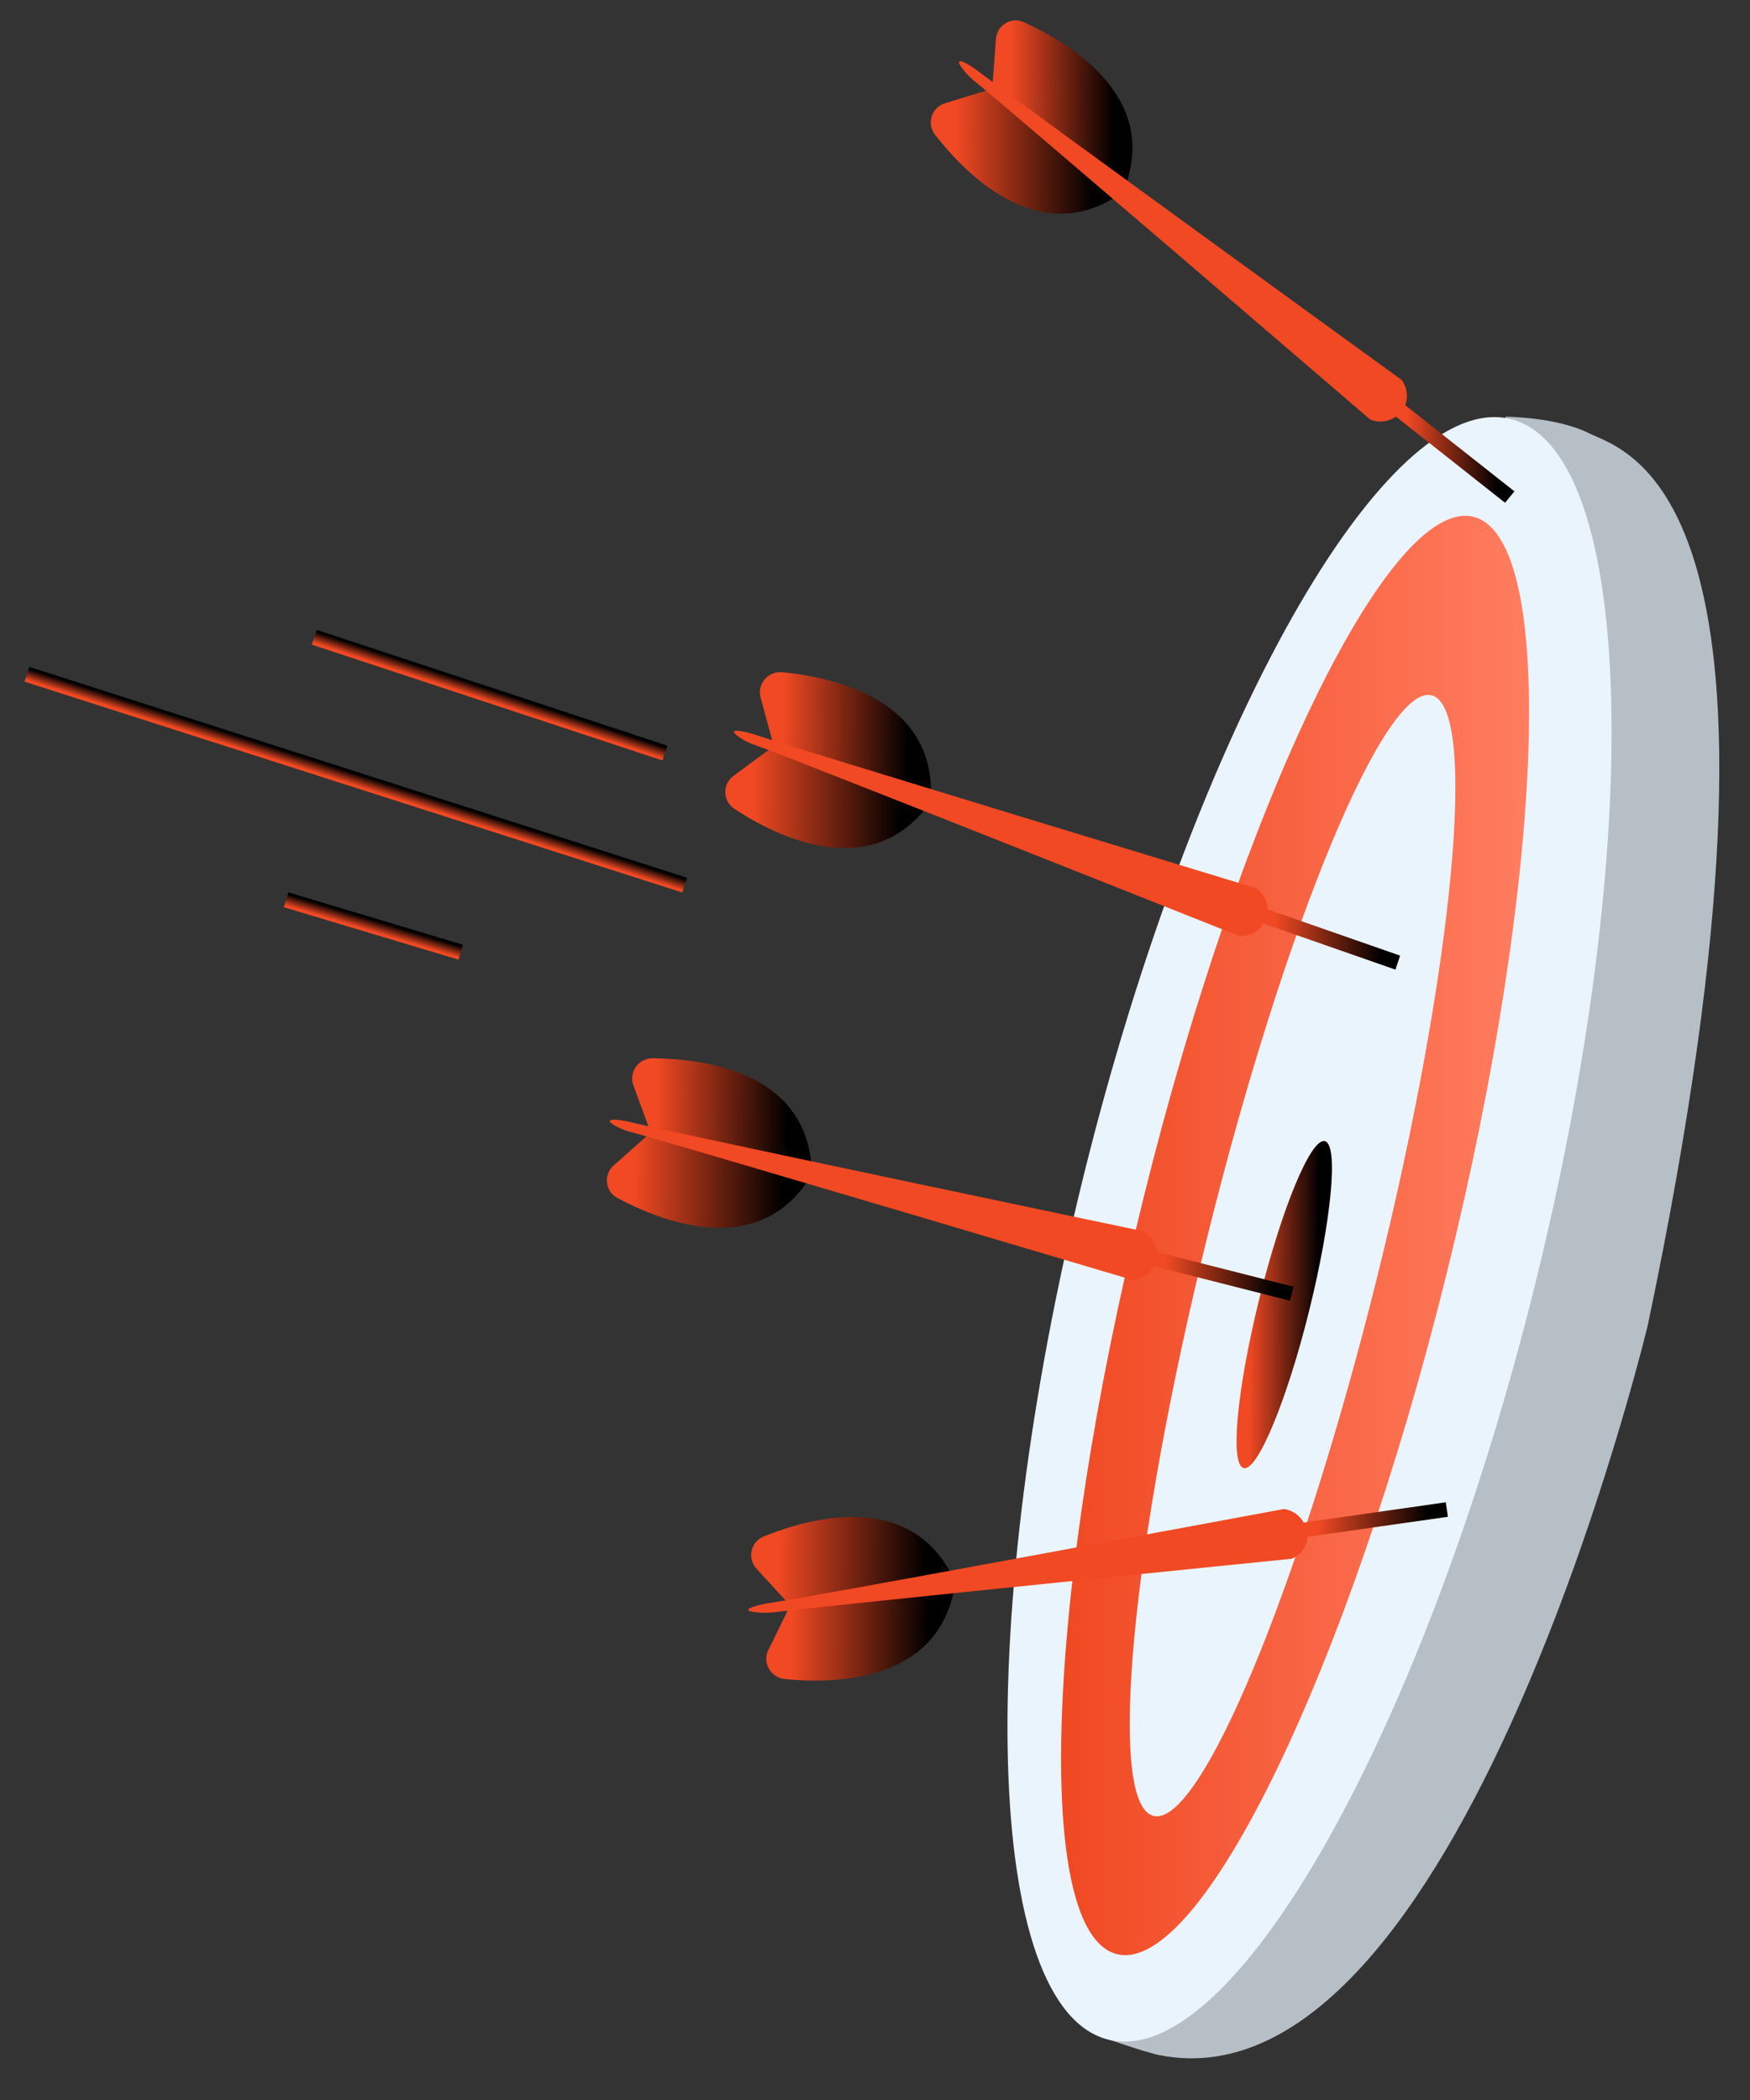 <svg width="65" height="78" viewBox="0 0 65 78" fill="none" xmlns="http://www.w3.org/2000/svg">
<rect x="0" y="0" width="65" height="78" fill="#333333" stroke="none"/>
<path d="M40.812 75.623C40.812 75.623 42.491 76.219 43.07 76.335C54.204 78.529 61.209 49.198 61.209 49.198C67.693 18.27 60.418 16.788 59.028 16.095C57.793 15.479 55.922 15.479 55.922 15.479L40.812 75.623Z" fill="#B6BFC6"/>
<path d="M57.013 47.728C61.137 31.107 60.731 16.706 56.107 15.565C51.483 14.424 44.391 26.974 40.267 43.596C36.143 60.218 36.548 74.618 41.172 75.759C45.797 76.9 52.889 64.35 57.013 47.728Z" fill="#EAF4FD"/>
<path d="M42.472 44.502C38.805 59.245 38.381 71.812 41.487 72.582C44.594 73.352 50.094 62.016 53.741 47.273C57.388 32.531 57.832 19.963 54.725 19.194C51.618 18.443 46.119 29.76 42.472 44.502Z" fill="url(#paint0_linear_301_2151)"/>
<path d="M51.157 47.414C54.008 35.92 54.911 26.254 53.173 25.825C51.435 25.396 47.715 34.366 44.863 45.86C42.011 57.355 41.108 67.02 42.846 67.449C44.584 67.878 48.305 58.908 51.157 47.414Z" fill="#EAF4FD"/>
<path d="M46.775 48.236C45.945 51.585 45.675 54.414 46.196 54.529C46.698 54.664 47.798 52.027 48.627 48.678C49.457 45.33 49.727 42.501 49.206 42.385C48.685 42.27 47.605 44.887 46.775 48.236Z" fill="url(#paint1_linear_301_2151)"/>
<path d="M24.159 42.039L23.522 40.306C23.349 39.825 23.715 39.306 24.236 39.306C26.127 39.325 29.89 39.787 30.141 43.328L24.159 42.039Z" fill="url(#paint2_linear_301_2151)"/>
<path d="M24.159 42.077L22.789 43.29C22.403 43.636 22.48 44.271 22.943 44.502C24.603 45.388 28.134 46.773 30.064 43.771L24.159 42.077Z" fill="url(#paint3_linear_301_2151)"/>
<path d="M42.974 46.581C42.954 45.965 42.472 45.734 42.472 45.734C42.472 45.734 24.68 42 23.638 41.731C23.117 41.596 22.847 41.577 22.712 41.596C22.654 41.596 22.635 41.673 22.673 41.692C22.789 41.788 23.059 41.962 23.541 42.077C24.584 42.346 42.009 47.524 42.009 47.524C42.009 47.524 42.549 47.543 42.858 47.023C42.858 47.023 42.954 46.869 42.954 46.792C42.974 46.754 42.974 46.581 42.974 46.581Z" fill="#F04923"/>
<path d="M47.913 48.313L42.761 47.004C42.626 46.965 42.53 46.831 42.568 46.677C42.607 46.542 42.742 46.446 42.896 46.484L48.048 47.793L47.913 48.313Z" fill="url(#paint4_linear_301_2151)"/>
<path d="M36.856 3.277L36.991 1.449C37.03 0.929 37.57 0.602 38.053 0.833C39.77 1.622 43.012 3.585 41.796 6.915L36.856 3.277Z" fill="url(#paint5_linear_301_2151)"/>
<path d="M36.856 3.296L35.1 3.835C34.599 3.989 34.406 4.586 34.734 5.009C35.891 6.491 38.554 9.205 41.526 7.261L36.856 3.296Z" fill="url(#paint6_linear_301_2151)"/>
<path d="M52.178 15.094C52.41 14.536 52.062 14.113 52.062 14.113C52.062 14.113 37.358 3.45 36.509 2.777C36.084 2.45 35.853 2.315 35.698 2.276C35.641 2.257 35.602 2.315 35.621 2.353C35.698 2.488 35.872 2.757 36.258 3.065C37.107 3.739 50.885 15.575 50.885 15.575C50.885 15.575 51.367 15.825 51.869 15.46C51.869 15.46 52.004 15.364 52.043 15.306C52.101 15.267 52.178 15.094 52.178 15.094Z" fill="#F04923"/>
<path d="M55.902 18.674L51.734 15.383C51.618 15.287 51.599 15.113 51.696 14.998C51.792 14.883 51.966 14.863 52.081 14.959L56.25 18.25L55.902 18.674Z" fill="url(#paint7_linear_301_2151)"/>
<path d="M29.33 59.61L28.095 58.263C27.748 57.878 27.883 57.262 28.365 57.07C30.121 56.358 33.769 55.376 35.37 58.532L29.33 59.61Z" fill="url(#paint8_linear_301_2151)"/>
<path d="M29.35 59.629L28.539 61.285C28.308 61.746 28.616 62.305 29.137 62.362C31.009 62.555 34.811 62.478 35.447 58.994L29.35 59.629Z" fill="url(#paint9_linear_301_2151)"/>
<path d="M48.473 56.646C48.222 56.088 47.682 56.05 47.682 56.05C47.682 56.05 29.794 59.379 28.732 59.514C28.211 59.591 27.941 59.687 27.825 59.745C27.787 59.764 27.787 59.841 27.845 59.841C27.999 59.88 28.308 59.937 28.809 59.88C29.871 59.726 47.971 57.897 47.971 57.897C47.971 57.897 48.492 57.724 48.569 57.108C48.569 57.108 48.589 56.935 48.569 56.858C48.55 56.8 48.473 56.646 48.473 56.646Z" fill="#F04923"/>
<path d="M53.779 56.338L48.511 57.089C48.357 57.108 48.222 57.012 48.203 56.858C48.183 56.704 48.28 56.569 48.434 56.55L53.702 55.799L53.779 56.338Z" fill="url(#paint10_linear_301_2151)"/>
<path d="M28.732 27.681L28.25 25.91C28.115 25.41 28.52 24.929 29.041 24.967C30.913 25.141 34.637 25.949 34.579 29.49L28.732 27.681Z" fill="url(#paint11_linear_301_2151)"/>
<path d="M28.732 27.72L27.246 28.817C26.822 29.125 26.841 29.76 27.285 30.048C28.867 31.088 32.264 32.762 34.444 29.952L28.732 27.72Z" fill="url(#paint12_linear_301_2151)"/>
<path d="M47.084 33.878C47.122 33.262 46.659 32.993 46.659 32.993C46.659 32.993 29.253 27.7 28.25 27.354C27.748 27.181 27.478 27.142 27.324 27.142C27.266 27.142 27.246 27.2 27.285 27.238C27.401 27.354 27.652 27.546 28.115 27.7C29.137 28.047 46.022 34.764 46.022 34.764C46.022 34.764 46.563 34.841 46.91 34.34C46.91 34.34 47.006 34.206 47.026 34.129C47.064 34.051 47.084 33.878 47.084 33.878Z" fill="#F04923"/>
<path d="M51.831 36.015L46.813 34.263C46.678 34.206 46.601 34.071 46.64 33.917C46.698 33.782 46.833 33.705 46.987 33.744L52.004 35.495L51.831 36.015Z" fill="url(#paint13_linear_301_2151)"/>
<path d="M11.763 23.396L11.581 23.944L24.605 28.245L24.787 27.697L11.763 23.396Z" fill="url(#paint14_linear_301_2151)"/>
<path d="M10.71 33.144L10.543 33.697L17.029 35.644L17.196 35.091L10.71 33.144Z" fill="url(#paint15_linear_301_2151)"/>
<path d="M1.087 24.769L0.91 25.319L25.343 33.151L25.52 32.602L1.087 24.769Z" fill="url(#paint16_linear_301_2151)"/>
<defs>
<linearGradient id="paint0_linear_301_2151" x1="56.795" y1="45.899" x2="39.412" y2="45.899" gradientUnits="userSpaceOnUse">
<stop stop-color="#FF7D60"/>
<stop offset="1" stop-color="#F04923"/>
</linearGradient>
<linearGradient id="paint1_linear_301_2151" x1="46.411" y1="48.433" x2="49.004" y2="48.435" gradientUnits="userSpaceOnUse">
<stop stop-color="#F04923"/>
<stop offset="1"/>
</linearGradient>
<linearGradient id="paint2_linear_301_2151" x1="24.384" y1="41.309" x2="29.259" y2="41.33" gradientUnits="userSpaceOnUse">
<stop stop-color="#F04923"/>
<stop offset="1"/>
</linearGradient>
<linearGradient id="paint3_linear_301_2151" x1="23.564" y1="43.834" x2="29.068" y2="43.865" gradientUnits="userSpaceOnUse">
<stop stop-color="#F04923"/>
<stop offset="1"/>
</linearGradient>
<linearGradient id="paint4_linear_301_2151" x1="43.306" y1="47.391" x2="47.322" y2="47.423" gradientUnits="userSpaceOnUse">
<stop stop-color="#F04923"/>
<stop offset="1"/>
</linearGradient>
<linearGradient id="paint5_linear_301_2151" x1="37.564" y1="3.823" x2="41.373" y2="3.832" gradientUnits="userSpaceOnUse">
<stop stop-color="#F04923"/>
<stop offset="1"/>
</linearGradient>
<linearGradient id="paint6_linear_301_2151" x1="35.517" y1="5.608" x2="40.605" y2="5.628" gradientUnits="userSpaceOnUse">
<stop stop-color="#F04923"/>
<stop offset="1"/>
</linearGradient>
<linearGradient id="paint7_linear_301_2151" x1="52.261" y1="16.778" x2="55.639" y2="16.789" gradientUnits="userSpaceOnUse">
<stop stop-color="#F04923"/>
<stop offset="1"/>
</linearGradient>
<linearGradient id="paint8_linear_301_2151" x1="28.916" y1="57.971" x2="34.381" y2="58.004" gradientUnits="userSpaceOnUse">
<stop stop-color="#F04923"/>
<stop offset="1"/>
</linearGradient>
<linearGradient id="paint9_linear_301_2151" x1="29.411" y1="60.701" x2="34.522" y2="60.729" gradientUnits="userSpaceOnUse">
<stop stop-color="#F04923"/>
<stop offset="1"/>
</linearGradient>
<linearGradient id="paint10_linear_301_2151" x1="48.959" y1="56.443" x2="53.04" y2="56.49" gradientUnits="userSpaceOnUse">
<stop stop-color="#F04923"/>
<stop offset="1"/>
</linearGradient>
<linearGradient id="paint11_linear_301_2151" x1="29.088" y1="27.218" x2="33.738" y2="27.236" gradientUnits="userSpaceOnUse">
<stop stop-color="#F04923"/>
<stop offset="1"/>
</linearGradient>
<linearGradient id="paint12_linear_301_2151" x1="27.96" y1="29.602" x2="33.45" y2="29.631" gradientUnits="userSpaceOnUse">
<stop stop-color="#F04923"/>
<stop offset="1"/>
</linearGradient>
<linearGradient id="paint13_linear_301_2151" x1="47.36" y1="34.869" x2="51.293" y2="34.894" gradientUnits="userSpaceOnUse">
<stop stop-color="#F04923"/>
<stop offset="1"/>
</linearGradient>
<linearGradient id="paint14_linear_301_2151" x1="18.091" y1="26.011" x2="18.224" y2="25.61" gradientUnits="userSpaceOnUse">
<stop stop-color="#F04923"/>
<stop offset="1"/>
</linearGradient>
<linearGradient id="paint15_linear_301_2151" x1="13.795" y1="34.591" x2="13.917" y2="34.187" gradientUnits="userSpaceOnUse">
<stop stop-color="#F04923"/>
<stop offset="1"/>
</linearGradient>
<linearGradient id="paint16_linear_301_2151" x1="13.1" y1="29.144" x2="13.229" y2="28.742" gradientUnits="userSpaceOnUse">
<stop stop-color="#F04923"/>
<stop offset="1"/>
</linearGradient>
</defs>
</svg>
